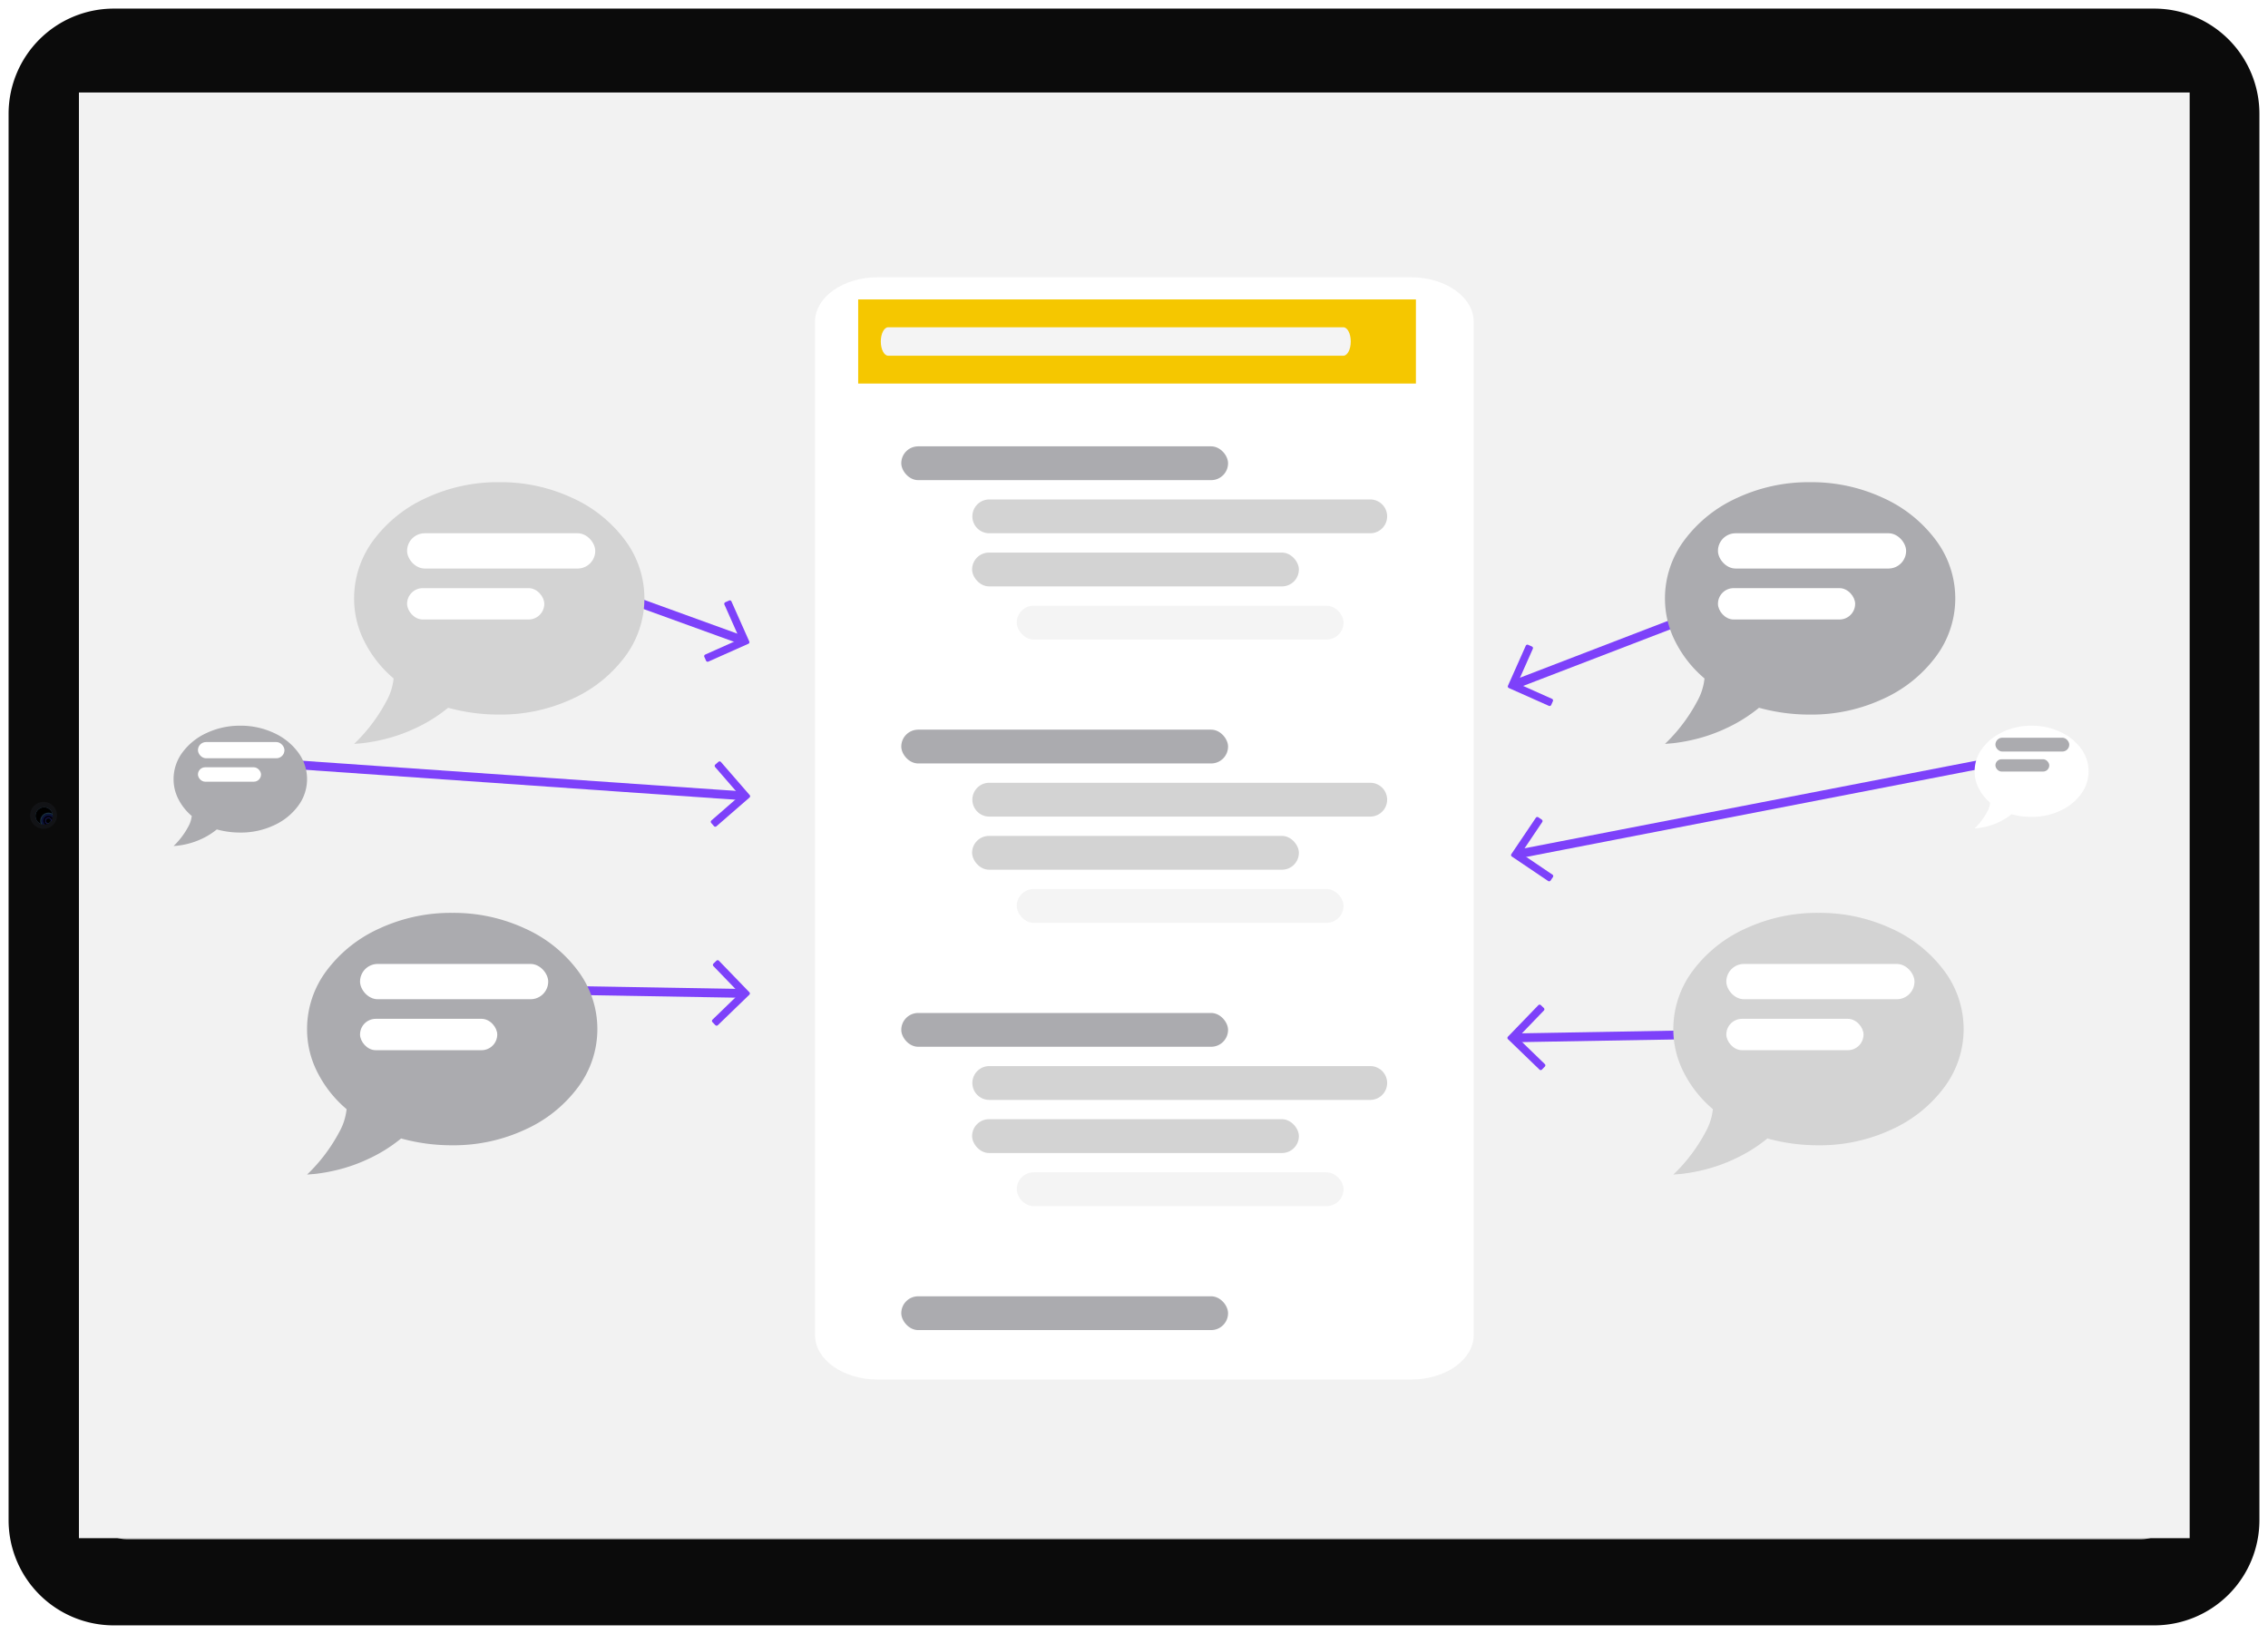 <svg xmlns="http://www.w3.org/2000/svg" xmlns:xlink="http://www.w3.org/1999/xlink" width="515" height="371" viewBox="0 0 515 371"><defs><radialGradient id="a" cx="0.75" cy="0.75" r="0.5" gradientTransform="translate(0.001 0.035)" gradientUnits="objectBoundingBox"><stop offset="0.004"/><stop offset="0.091" stop-color="#101215"/><stop offset="0.159" stop-color="#75899e"/><stop offset="0.25" stop-color="#1d4672"/><stop offset="0.327" stop-color="#252f8b"/><stop offset="0.364" stop-color="#2c18a3" stop-opacity="0.659"/><stop offset="0.402" stop-color="#0a0625"/><stop offset="0.513"/><stop offset="0.649" stop-color="#0d103d"/><stop offset="0.817" stop-color="#0b1b34"/><stop offset="0.895" stop-color="#345d7b"/></radialGradient><radialGradient id="b" cx="0.75" cy="0.75" r="0.5" gradientTransform="translate(0.001 0.035)" gradientUnits="objectBoundingBox"><stop offset="0.219"/><stop offset="0.458" stop-opacity="0"/><stop offset="0.792" stop-opacity="0"/><stop offset="1"/></radialGradient><filter id="c" x="176.064" y="53.953" width="167.57" height="268.264" filterUnits="userSpaceOnUse"><feOffset dy="3" input="SourceAlpha"/><feGaussianBlur stdDeviation="3" result="d"/><feFlood flood-opacity="0.161"/><feComposite operator="in" in2="d"/><feComposite in="SourceGraphic"/></filter><filter id="e" x="369.068" y="100.482" width="83.92" height="77.42" filterUnits="userSpaceOnUse"><feOffset dy="3" input="SourceAlpha"/><feGaussianBlur stdDeviation="3" result="f"/><feFlood flood-opacity="0.161"/><feComposite operator="in" in2="f"/><feComposite in="SourceGraphic"/></filter><filter id="g" x="370.969" y="198.271" width="83.92" height="77.42" filterUnits="userSpaceOnUse"><feOffset dy="3" input="SourceAlpha"/><feGaussianBlur stdDeviation="3" result="h"/><feFlood flood-opacity="0.161"/><feComposite operator="in" in2="h"/><feComposite in="SourceGraphic"/></filter><filter id="i" x="439.387" y="155.773" width="43.863" height="41.314" filterUnits="userSpaceOnUse"><feOffset dy="3" input="SourceAlpha"/><feGaussianBlur stdDeviation="3" result="j"/><feFlood flood-opacity="0.161"/><feComposite operator="in" in2="j"/><feComposite in="SourceGraphic"/></filter><filter id="k" x="60.725" y="198.271" width="83.92" height="77.42" filterUnits="userSpaceOnUse"><feOffset dy="3" input="SourceAlpha"/><feGaussianBlur stdDeviation="3" result="l"/><feFlood flood-opacity="0.161"/><feComposite operator="in" in2="l"/><feComposite in="SourceGraphic"/></filter><filter id="m" x="71.406" y="100.482" width="83.92" height="77.42" filterUnits="userSpaceOnUse"><feOffset dy="3" input="SourceAlpha"/><feGaussianBlur stdDeviation="3" result="n"/><feFlood flood-opacity="0.161"/><feComposite operator="in" in2="n"/><feComposite in="SourceGraphic"/></filter><filter id="o" x="30.414" y="155.773" width="48.311" height="45.322" filterUnits="userSpaceOnUse"><feOffset dy="3" input="SourceAlpha"/><feGaussianBlur stdDeviation="3" result="p"/><feFlood flood-opacity="0.161"/><feComposite operator="in" in2="p"/><feComposite in="SourceGraphic"/></filter><clipPath id="r"><rect width="515" height="371"/></clipPath></defs><g id="q" clip-path="url(#r)"><g transform="translate(-0.047 -0.051)"><g transform="translate(0.047 0.051)"><path d="M25.485,371A25.355,25.355,0,0,1,.125,345.65V25.351A25.355,25.355,0,0,1,25.485,0H489.766a25.355,25.355,0,0,1,25.359,25.351v320.3A25.355,25.355,0,0,1,489.766,371Z" transform="translate(-0.125)" fill="#fff"/><path d="M25.975,369.045a23.892,23.892,0,0,1-23.9-23.887V25.843a23.892,23.892,0,0,1,23.9-23.888h463.3a23.892,23.892,0,0,1,23.9,23.888V345.158a23.891,23.891,0,0,1-23.9,23.887Z" transform="translate(-0.125)" fill="#0b0b0b"/><g transform="translate(6.838 182.08)"><path d="M10.015,182.553a3.055,3.055,0,1,1-3.053,3.055A3.054,3.054,0,0,1,10.015,182.553Z" transform="translate(-6.963 -182.553)" fill="rgba(26,29,34,0.5)"/></g><path d="M10.137,183.775a1.955,1.955,0,1,1-1.953,1.955A1.954,1.954,0,0,1,10.137,183.775Z" transform="translate(-0.125 -0.473)" fill="url(#a)"/><path d="M10.137,183.775a1.955,1.955,0,1,1-1.953,1.955A1.954,1.954,0,0,1,10.137,183.775Z" transform="translate(-0.125 -0.473)" fill="url(#b)"/><path d="M28.93,349.495a7.313,7.313,0,0,1-7.314-7.311V28.816a7.312,7.312,0,0,1,7.314-7.31H486.323a7.312,7.312,0,0,1,7.314,7.31V342.184a7.313,7.313,0,0,1-7.314,7.311Z" transform="translate(-0.125)" fill="#c4c4c4"/><rect width="479.292" height="328.25" transform="translate(17.922 21)" fill="#f2f2f2"/><path d="M49.217,218.192H48.34v46.754h.877Z" transform="translate(-0.125 -0.637)" fill="#f2f2f2" fill-rule="evenodd"/><path d="M73.93,218.192h-.877v46.754h.877Z" transform="translate(-0.125 -0.637)" fill="#f2f2f2" fill-rule="evenodd"/><path d="M98.641,218.192h-.877v46.754h.877Z" transform="translate(-0.125 -0.637)" fill="#f2f2f2" fill-rule="evenodd"/><path d="M123.351,218.192h-.876v46.754h.876Z" transform="translate(-0.303 -0.637)" fill="#f2f2f2" fill-rule="evenodd"/><path d="M148.06,218.192h-.876v46.754h.876Z" transform="translate(-0.34 -0.637)" fill="#f2f2f2" fill-rule="evenodd"/></g><g transform="translate(16.073 60.005)"><g transform="translate(0 0)"><g transform="translate(0 0)"><g transform="translate(0 157.517)"><path d="M748.79,535.411Z" transform="translate(-277.372 -402.481)" fill="#c4c4c4"/><path d="M0,514.312Z" transform="translate(0 -381.63)" fill="#fff"/><path d="M49.221,218.192H48.34v46.994h.881Z" transform="translate(-17.891 -218.192)" fill="#f2f2f2" fill-rule="evenodd"/><path d="M73.934,218.192h-.881v46.994h.881Z" transform="translate(-17.764 -218.192)" fill="#f2f2f2" fill-rule="evenodd"/><path d="M98.645,218.192h-.881v46.994h.881Z" transform="translate(-17.638 -218.192)" fill="#f2f2f2" fill-rule="evenodd"/><path d="M123.355,218.192h-.88v46.994h.88Z" transform="translate(-17.511 -218.192)" fill="#f2f2f2" fill-rule="evenodd"/><path d="M148.064,218.192h-.88v46.994h.88Z" transform="translate(-17.384 -218.192)" fill="#f2f2f2" fill-rule="evenodd"/></g><g transform="translate(169.038 0)"><g transform="translate(0 0)"><g transform="matrix(1, 0, 0, 1, -185.06, -59.95)" filter="url(#c)"><path d="M450.042,225.732c0-5.579-6.363-10.107-14.2-10.107H314.667c-7.836,0-14.194,4.531-14.194,10.107V455.783c0,5.58,6.363,10.107,14.194,10.107H435.846c7.838,0,14.2-4.53,14.2-10.107Z" transform="translate(-115.41 -155.67)" fill="#fff" fill-rule="evenodd"/></g></g><rect width="126.646" height="19.097" transform="translate(9.804 8.035)" fill="#f5c700"/><path d="M297.116,124.064c0-1.78-.753-3.228-1.679-3.228H192.079c-.926,0-1.68,1.449-1.68,3.228s.753,3.23,1.68,3.23H295.437C296.363,127.295,297.116,125.846,297.116,124.064Z" transform="translate(-175.459 -106.481)" fill="#f4f4f4" fill-rule="evenodd"/><g transform="translate(19.59 41.389)"><rect width="74.204" height="7.675" rx="3.838" transform="translate(0)" fill="#ababaf"/><path d="M3.838,0H90.469a3.838,3.838,0,0,1,0,7.675H3.838A3.838,3.838,0,0,1,3.838,0Z" transform="translate(16.082 12.062)" fill="#d3d3d3"/><rect width="74.204" height="7.675" rx="3.838" transform="translate(16.082 24.123)" fill="#d3d3d3"/><rect width="74.204" height="7.675" rx="3.838" transform="translate(26.22 36.185)" fill="#f4f4f4"/></g><g transform="translate(19.59 105.717)"><rect width="74.204" height="7.675" rx="3.838" transform="translate(0)" fill="#ababaf"/><path d="M3.838,0H90.469a3.838,3.838,0,0,1,0,7.675H3.838A3.838,3.838,0,0,1,3.838,0Z" transform="translate(16.082 12.062)" fill="#d3d3d3"/><rect width="74.204" height="7.675" rx="3.838" transform="translate(16.082 24.123)" fill="#d3d3d3"/><rect width="74.204" height="7.675" rx="3.838" transform="translate(26.22 36.185)" fill="#f4f4f4"/></g><g transform="translate(19.59 170.045)"><rect width="74.204" height="7.675" rx="3.838" transform="translate(0)" fill="#ababaf"/><path d="M3.838,0H90.469a3.838,3.838,0,0,1,0,7.675H3.838A3.838,3.838,0,0,1,3.838,0Z" transform="translate(16.082 12.062)" fill="#d3d3d3"/><rect width="74.204" height="7.675" rx="3.838" transform="translate(16.082 24.123)" fill="#d3d3d3"/><rect width="74.204" height="7.675" rx="3.838" transform="translate(26.22 36.185)" fill="#f4f4f4"/></g><g transform="translate(19.59 234.373)"><rect width="74.204" height="7.675" rx="3.838" transform="translate(0)" fill="#ababaf"/></g></g><g transform="translate(418.376 68.695) rotate(159)"><line y1="0.037" x2="94.337" transform="translate(0 7.434)" fill="none" stroke="#7d41fa" stroke-width="2"/><path d="M14.745.783,14.081.118a.4.4,0,0,0-.571,0L7.432,6.183,1.353.118a.4.4,0,0,0-.571,0L.118.783a.4.4,0,0,0,0,.571L7.147,8.382a.4.4,0,0,0,.571,0l7.028-7.028A.4.4,0,0,0,14.745.783Z" transform="translate(87.182 14.864) rotate(-90)" fill="#7d41fa"/></g><g transform="translate(438.216 120.24) rotate(169)"><line x2="110.404" y2="0.041" transform="translate(0 7.393)" fill="none" stroke="#7d41fa" stroke-width="2"/><path d="M14.745.783,14.081.118a.4.4,0,0,0-.571,0L7.432,6.183,1.353.118a.4.4,0,0,0-.571,0L.118.783a.4.4,0,0,0,0,.571L7.147,8.382a.4.4,0,0,0,.571,0l7.028-7.028A.4.4,0,0,0,14.745.783Z" transform="translate(103.248 14.864) rotate(-90)" fill="#7d41fa"/></g><g transform="translate(417.609 181.552) rotate(179)"><line x2="89.877" transform="translate(0 7.429)" fill="none" stroke="#7d41fa" stroke-width="2"/><path d="M14.745,7.717l-.665.665a.4.4,0,0,1-.571,0L7.432,2.317,1.353,8.382a.4.4,0,0,1-.571,0L.118,7.717a.4.4,0,0,1,0-.571L7.146.118a.4.4,0,0,1,.571,0l7.028,7.028A.4.4,0,0,1,14.745,7.717Z" transform="translate(91.221 0) rotate(90)" fill="#7d41fa"/></g><g transform="translate(362.042 46.528)"><g transform="translate(0 0)"><g transform="matrix(1, 0, 0, 1, -378.07, -106.48)" filter="url(#e)"><path d="M75.96,0A38.476,38.476,0,0,0,59.4,3.559,30.585,30.585,0,0,0,47.41,13.153,22.048,22.048,0,0,0,43,26.461a21.423,21.423,0,0,0,2.4,9.826,26.685,26.685,0,0,0,6.577,8.279,13.506,13.506,0,0,1-1.7,5.261A37.976,37.976,0,0,1,43,59.421l1.857-.155a40.571,40.571,0,0,0,5.106-.928,37.049,37.049,0,0,0,6.963-2.476,34.534,34.534,0,0,0,7.428-4.642A43.161,43.161,0,0,0,75.96,52.767a38.477,38.477,0,0,0,16.557-3.559,30.585,30.585,0,0,0,11.992-9.594,22.05,22.05,0,0,0,0-26.461A30.585,30.585,0,0,0,92.517,3.559,38.477,38.477,0,0,0,75.96,0Z" transform="translate(335.07 106.48)" fill="#ababaf"/></g><rect width="42.727" height="8.011" rx="4.006" transform="translate(12.031 14.595)" fill="#fff"/><rect width="31.155" height="7.121" rx="3.561" transform="translate(12.031 27.057)" fill="#fff"/></g><g transform="translate(1.9 97.79)"><g transform="matrix(1, 0, 0, 1, -379.97, -204.27)" filter="url(#g)"><path d="M75.96,0A38.476,38.476,0,0,0,59.4,3.559,30.585,30.585,0,0,0,47.41,13.153,22.048,22.048,0,0,0,43,26.461a21.423,21.423,0,0,0,2.4,9.826,26.685,26.685,0,0,0,6.577,8.279,13.506,13.506,0,0,1-1.7,5.261A37.976,37.976,0,0,1,43,59.421l1.857-.155a40.571,40.571,0,0,0,5.106-.928,37.049,37.049,0,0,0,6.963-2.476,34.534,34.534,0,0,0,7.428-4.642A43.161,43.161,0,0,0,75.96,52.767a38.477,38.477,0,0,0,16.557-3.559,30.585,30.585,0,0,0,11.992-9.594,22.05,22.05,0,0,0,0-26.461A30.585,30.585,0,0,0,92.517,3.559,38.477,38.477,0,0,0,75.96,0Z" transform="translate(336.97 204.27)" fill="#d3d3d3"/></g><rect width="42.727" height="8.011" rx="4.006" transform="translate(12.031 14.595)" fill="#fff"/><rect width="31.155" height="7.121" rx="3.561" transform="translate(12.031 27.057)" fill="#fff"/></g><g transform="translate(70.319 55.291)"><g transform="matrix(1, 0, 0, 1, -448.39, -161.77)" filter="url(#i)"><path d="M55.932,0a15.1,15.1,0,0,0-6.5,1.4A12,12,0,0,0,44.73,5.161,8.65,8.65,0,0,0,43,10.382a8.4,8.4,0,0,0,.941,3.855,10.47,10.47,0,0,0,2.58,3.248,5.3,5.3,0,0,1-.668,2.064A14.9,14.9,0,0,1,43,23.314l.729-.061a15.919,15.919,0,0,0,2-.364,14.536,14.536,0,0,0,2.732-.971A13.549,13.549,0,0,0,51.378,20.1a16.934,16.934,0,0,0,4.553.607,15.1,15.1,0,0,0,6.5-1.4,12,12,0,0,0,4.705-3.764,8.651,8.651,0,0,0,0-10.382A12,12,0,0,0,62.428,1.4,15.1,15.1,0,0,0,55.932,0Z" transform="translate(405.39 161.77)" fill="#fff"/></g><rect width="16.764" height="3.143" rx="1.572" transform="translate(4.72 5.726)" fill="#ababaf"/><rect width="12.224" height="2.794" rx="1.397" transform="translate(4.72 10.616)" fill="#ababaf"/></g></g><g transform="translate(104.126 58.844) rotate(21)"><line y1="1.034" x2="55.056" transform="translate(0 7.429)" fill="none" stroke="#7d41fa" stroke-width="2"/><path d="M14.745,7.717l-.665.665a.4.4,0,0,1-.571,0L7.432,2.317,1.353,8.382a.4.4,0,0,1-.571,0L.118,7.717a.4.4,0,0,1,0-.571L7.147.118a.4.4,0,0,1,.571,0l7.028,7.028A.4.4,0,0,1,14.745,7.717Z" transform="translate(56.402 0) rotate(90)" fill="#7d41fa"/></g><g transform="translate(43.342 105.648) rotate(4)"><line y1="0.041" x2="110.405" transform="translate(0 7.429)" fill="none" stroke="#7d41fa" stroke-width="2"/><path d="M14.745,7.717l-.665.665a.4.4,0,0,1-.571,0L7.432,2.317,1.353,8.382a.4.4,0,0,1-.571,0L.118,7.717a.4.4,0,0,1,0-.571L7.147.118a.4.4,0,0,1,.571,0l7.028,7.028A.4.4,0,0,1,14.745,7.717Z" transform="translate(111.748 0) rotate(90)" fill="#7d41fa"/></g><g transform="matrix(1, 0.017, -0.017, 1, 63.154, 156.641)"><line x2="89.878" transform="translate(0 7.434)" fill="none" stroke="#7d41fa" stroke-width="2"/><path d="M14.745.783,14.08.118a.4.4,0,0,0-.571,0L7.432,6.183,1.353.118a.4.4,0,0,0-.571,0L.118.783a.4.4,0,0,0,0,.571L7.146,8.382a.4.4,0,0,0,.571,0l7.028-7.028A.4.4,0,0,0,14.745.783Z" transform="translate(82.721 14.863) rotate(-90)" fill="#7d41fa"/></g><g transform="translate(23.389 46.528)"><g transform="translate(30.31 97.79)"><g transform="matrix(1, 0, 0, 1, -69.72, -204.27)" filter="url(#k)"><path d="M75.96,0A38.476,38.476,0,0,0,59.4,3.559,30.585,30.585,0,0,0,47.41,13.153,22.048,22.048,0,0,0,43,26.461a21.423,21.423,0,0,0,2.4,9.826,26.685,26.685,0,0,0,6.577,8.279,13.506,13.506,0,0,1-1.7,5.261A37.976,37.976,0,0,1,43,59.421l1.857-.155a40.571,40.571,0,0,0,5.106-.928,37.049,37.049,0,0,0,6.963-2.476,34.534,34.534,0,0,0,7.428-4.642A43.161,43.161,0,0,0,75.96,52.767a38.477,38.477,0,0,0,16.557-3.559,30.585,30.585,0,0,0,11.992-9.594,22.05,22.05,0,0,0,0-26.461A30.585,30.585,0,0,0,92.517,3.559,38.477,38.477,0,0,0,75.96,0Z" transform="translate(26.72 204.27)" fill="#ababaf"/></g><rect width="42.727" height="8.011" rx="4.006" transform="translate(12.031 14.595)" fill="#fff"/><rect width="31.155" height="7.121" rx="3.561" transform="translate(12.031 27.057)" fill="#fff"/></g><g transform="translate(40.992 0)"><g transform="matrix(1, 0, 0, 1, -80.41, -106.48)" filter="url(#m)"><path d="M75.96,0A38.476,38.476,0,0,0,59.4,3.559,30.585,30.585,0,0,0,47.41,13.153,22.048,22.048,0,0,0,43,26.461a21.423,21.423,0,0,0,2.4,9.826,26.685,26.685,0,0,0,6.577,8.279,13.506,13.506,0,0,1-1.7,5.261A37.976,37.976,0,0,1,43,59.421l1.857-.155a40.571,40.571,0,0,0,5.106-.928,37.049,37.049,0,0,0,6.963-2.476,34.534,34.534,0,0,0,7.428-4.642A43.161,43.161,0,0,0,75.96,52.767a38.477,38.477,0,0,0,16.557-3.559,30.585,30.585,0,0,0,11.992-9.594,22.05,22.05,0,0,0,0-26.461A30.585,30.585,0,0,0,92.517,3.559,38.477,38.477,0,0,0,75.96,0Z" transform="translate(37.41 106.48)" fill="#d3d3d3"/></g><rect width="42.727" height="8.011" rx="4.006" transform="translate(12.031 14.595)" fill="#fff"/><rect width="31.155" height="7.121" rx="3.561" transform="translate(12.031 27.057)" fill="#fff"/></g><g transform="translate(0 55.291)"><g transform="matrix(1, 0, 0, 1, -39.41, -161.77)" filter="url(#o)"><path d="M58.155,0a17.691,17.691,0,0,0-7.613,1.636,14.063,14.063,0,0,0-5.514,4.411A10.138,10.138,0,0,0,43,12.167a9.85,9.85,0,0,0,1.1,4.518,12.27,12.27,0,0,0,3.024,3.807,6.21,6.21,0,0,1-.783,2.419A17.461,17.461,0,0,1,43,27.322l.854-.071a18.655,18.655,0,0,0,2.348-.427,17.035,17.035,0,0,0,3.2-1.138,15.879,15.879,0,0,0,3.415-2.135,19.845,19.845,0,0,0,5.336.712,17.691,17.691,0,0,0,7.613-1.636,14.063,14.063,0,0,0,5.514-4.411,10.139,10.139,0,0,0,0-12.167,14.063,14.063,0,0,0-5.514-4.411A17.691,17.691,0,0,0,58.155,0Z" transform="translate(-3.59 161.77)" fill="#ababaf"/></g><rect width="19.646" height="3.684" rx="1.842" transform="translate(5.532 6.711)" fill="#fff"/><rect width="14.325" height="3.274" rx="1.637" transform="translate(5.532 12.441)" fill="#fff"/></g></g></g></g></g></g></g></svg>